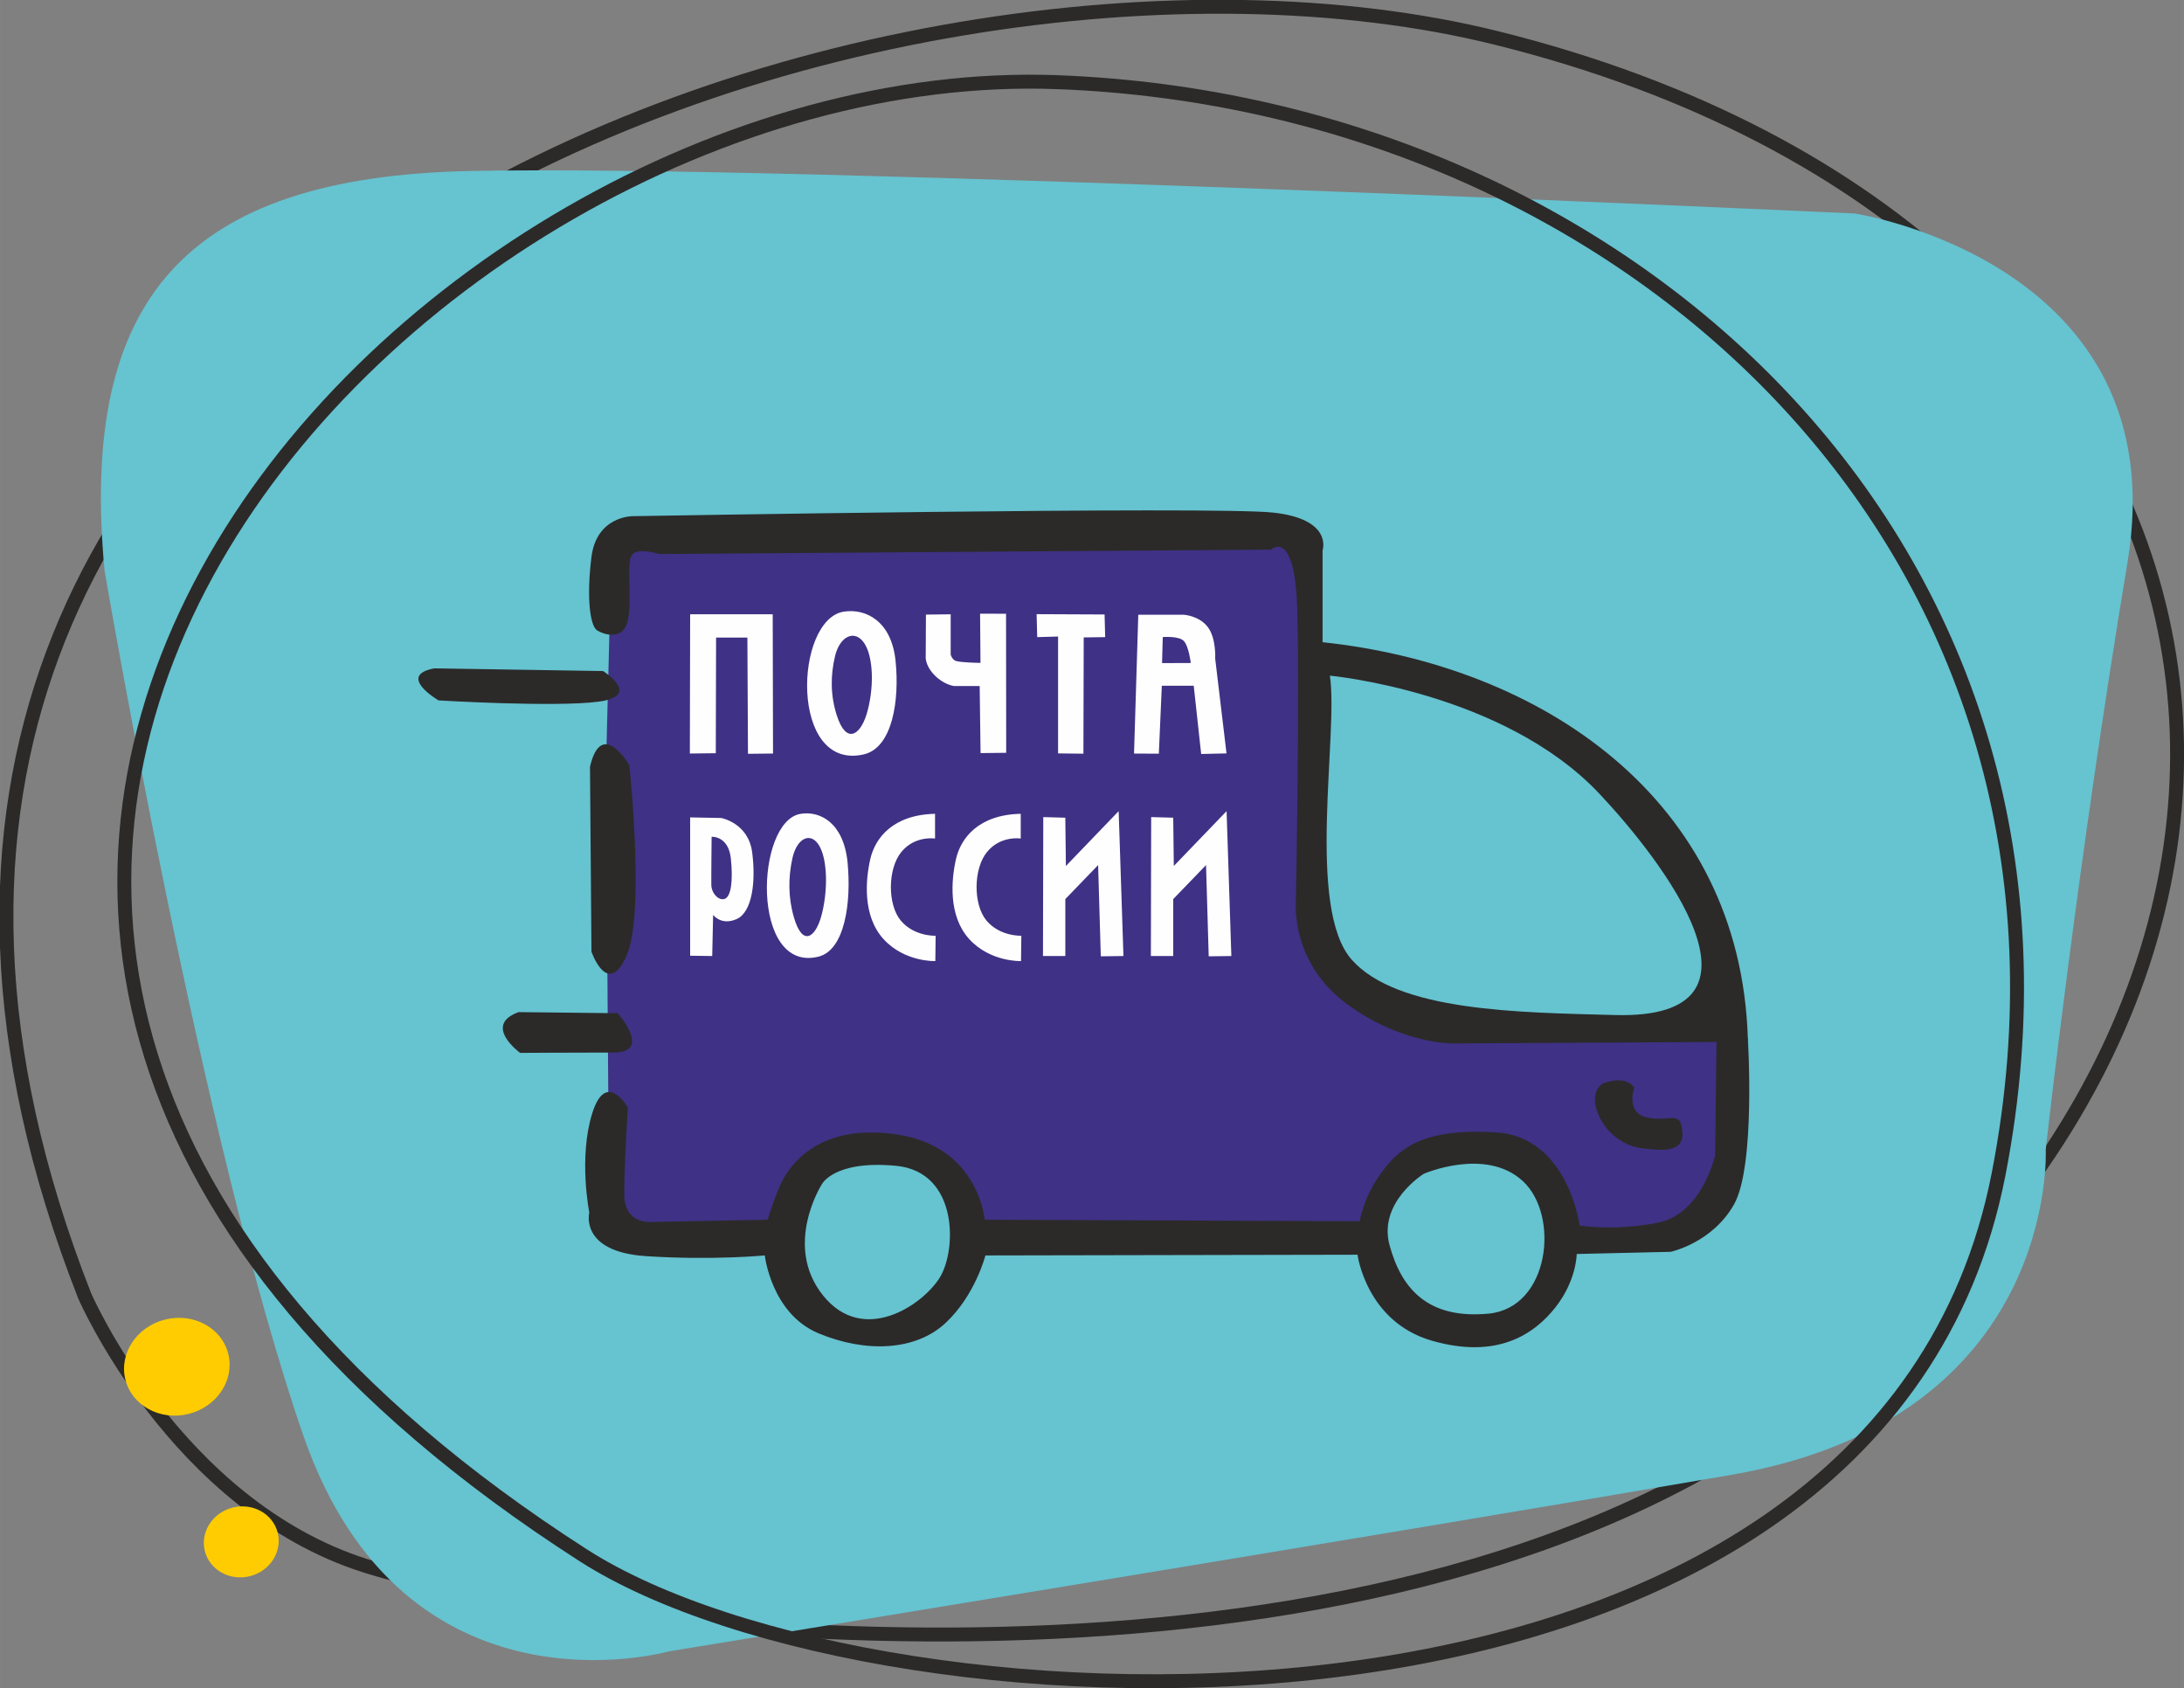 <?xml version="1.0" encoding="UTF-8"?> <!-- Creator: CorelDRAW 2020 (64-Bit) --> <svg xmlns="http://www.w3.org/2000/svg" xmlns:xlink="http://www.w3.org/1999/xlink" xmlns:xodm="http://www.corel.com/coreldraw/odm/2003" xml:space="preserve" width="39.824mm" height="30.777mm" style="shape-rendering:geometricPrecision; text-rendering:geometricPrecision; image-rendering:optimizeQuality; fill-rule:evenodd; clip-rule:evenodd" viewBox="0 0 8025.78 6202.63"><rect x="0" y="0" width="8025.78" height="6202.63" fill="#808080" stroke="none"/> <defs> <style type="text/css"> <![CDATA[ .str0 {stroke:#2B2A29;stroke-width:51.19;stroke-miterlimit:22.926} .fil0 {fill:none} .fil3 {fill:#FEFEFE} .fil4 {fill:#2B2A29} .fil5 {fill:#FECC00} .fil1 {fill:#66C3D0} .fil2 {fill:#3F3185} ]]> </style> </defs> <g id="Слой_x0020_1">  <path class="fil0 str0" d="M310.86 4760.85c0,0 332.67,770.21 1031.32,992.34 698.65,222.15 3559.78,622.07 5189.93,-518.36 2279.04,-1594.4 1882.33,-4370.08 -1031.36,-5094.95 -2262.26,-562.8 -6637.09,933.07 -5189.89,4620.96z"></path> <path class="fil1" d="M1727.23 628.32c1201.59,-25.17 5088.84,156.19 5088.84,156.19 0,0 1185.65,180.83 1002.02,1282.87 -183.66,1102.02 -300.3,2156.13 -300.3,2156.13 0,0 48.39,987.69 -1154.62,1195.55 -1203,207.86 -3905,648.73 -3905,648.73 0,0 -972.39,276.22 -1343.17,-791.94 -370.76,-1068.18 -730.88,-3179.31 -730.88,-3179.31 -93.07,-995.43 294.3,-1446.25 1343.11,-1468.22z"></path> <path class="fil2" d="M2585.31 1950.4l2195.99 0 39.32 304.58 14.75 1100.48 147.36 294.76c0,0 304.6,73.7 339,88.43 34.4,14.73 903.95,14.73 903.95,14.73l197.32 62.21 -49.96 262.01 -93.33 383.23 -280.03 98.25 -240.73 -9.81 -48.85 -274.33 -368.72 -74.49 -206.35 88.43 -98.27 250.54 -1459.09 0 -147.36 -255.48 -339 -49.13 -196.49 162.15 0 132.65 -265.32 29.46 -353.71 -49.13 -39.3 -314.41 -9.83 -1370.68 19.65 -771.28 98.27 -98.27 240.73 -4.92z"></path> <path class="fil0 str0" d="M3888.29 302c2119.53,81.54 3896.68,1744.58 3456.49,4010.87 -440.21,2266.27 -4108.67,2103.27 -5201.03,1402.18 -3612.84,-2318.74 -655.95,-5505.37 1744.54,-5413.04z"></path> <path class="fil3" d="M2536.12 2257.16l303.45 0 1.11 511.59 -92.04 1.09 -2.18 -427.21 -115.01 0 -1.11 425.01 -95.3 1.11 1.09 -511.59zm565.24 -9.85c79.93,-12.03 174.14,34 189.52,179.65 15.32,145.71 -10.96,321.04 -117.23,345.1 -273.48,61.99 -254.8,-497.28 -72.29,-524.75zm-26.32 381.26c34.4,107.28 85.35,73.52 109.35,-3.63 13.5,-43.31 21.2,-100.48 19.31,-149.66 -6.93,-175.15 -109.45,-171.34 -135.11,-64.29 -16.71,69.87 -17.49,142.89 6.45,217.57zm327.57 -370.31l90.93 -1.09 0 147.88c0,0 3.28,14.25 15.32,21.91 12.05,7.7 94.22,8.79 94.22,8.79l-1.47 -180.79 95.43 0.18 0.54 510.98 -94.22 1.09 -3.26 -246.47 -94.2 0c0,0 -38.35,-4.39 -73.4,-41.64 -35.07,-37.22 -30.67,-67.94 -30.67,-67.94l0.79 -152.9zm406.75 -1.55l249.8 1.11 2.18 83.25 -78.88 1.09 -1.09 427.23 -93.13 -1.09 0 -429.42 -76.7 2.2 -2.18 -84.36zm373.6 2.2l167.59 0c0,0 55.88,3.26 87.65,44.92 31.78,41.62 27.39,116.12 27.39,116.12l41.62 348.35 -93.13 2.18 -27.37 -250.85 -117.21 0 -10.96 249.76 -91.17 -0.48 15.6 -510zm89.96 81.92c0,0 59.71,-4.9 77.79,14.79 18.04,19.75 25.19,80.51 25.19,80.51l-105.58 0.42 2.6 -95.73zm-1736.78 662.62l113.97 2.22c0,0 99.68,17.53 113.93,125.98 14.21,108.44 0,220.17 -56.99,245.41 -56.93,25.19 -86.52,-15.36 -86.52,-15.36l-3.31 151.19 -81.08 -1.13 0 -508.3zm78.88 71.24c0,0 61.91,-4.37 70.7,79.99 8.77,84.34 -0.04,139.12 -21.93,147.88 -21.91,8.79 -49.29,-19.71 -49.86,-50.97 -0.54,-31.2 1.09,-176.9 1.09,-176.9zm821.08 -84.4l0 90.93c0,0 -73.44,-12.05 -123.82,49.31 -50.36,61.33 -51.47,192.79 -2.18,251.96 49.33,59.17 128.17,55.88 128.17,55.88l-1.09 93.11c0,0 -112.82,4.39 -190.61,-81.06 -77.79,-85.47 -65.74,-219.13 -48.21,-294.72 17.55,-75.57 82.18,-162.11 237.73,-165.42zm478.7 14.27l2.18 177.47 193.89 -201.59 17.59 532.41 -83.25 1.09 -9.85 -335.21 -120.52 124.89 0 209.23 -82.12 0 1.07 -510.52 81.02 2.24zm-973.04 -14.13c72.99,-12.05 158.99,33.96 172.99,179.65 14.03,145.71 -10,320.98 -107.01,345.08 -249.66,61.99 -232.61,-497.26 -65.98,-524.73zm-24.04 381.2c31.42,107.34 77.93,73.6 99.88,-3.61 12.29,-43.29 19.33,-100.46 17.57,-149.6 -6.35,-175.17 -99.94,-171.36 -123.34,-64.35 -15.28,69.91 -15.94,142.89 5.88,217.55zm833.29 -381.38l0 90.93c0,0 -73.4,-12.05 -123.8,49.27 -50.38,61.37 -51.49,192.79 -2.16,252 49.29,59.13 128.15,55.82 128.15,55.82l-1.09 93.15c0,0 -112.84,4.37 -190.63,-81.08 -77.75,-85.47 -65.72,-219.11 -48.19,-294.68 17.51,-75.57 82.14,-162.13 237.71,-165.42zm560.36 14.31l2.18 177.47 193.93 -201.59 17.55 532.41 -83.25 1.09 -9.83 -335.21 -120.52 124.89 0 209.23 -82.16 0 1.09 -510.52 81.02 2.24z"></path> <path class="fil4" d="M2422.33 2035.73l2247.91 -16.08c0,0 85.59,-80.25 96.33,203.43 10.72,283.66 -4.57,1097.26 -4.57,1097.26 0,0 -16.79,213.97 181.18,363.83 197.98,149.86 390.73,149.86 390.73,149.86l974.04 -5.34 -5.34 417.47c0,0 -48.11,214.09 -208.71,246.19 -160.58,32.08 -289,10.72 -289,10.72 0,0 -42.83,-326.34 -307.74,-342.36 -264.93,-16.02 -353.25,56.23 -420.13,147.2 -66.91,90.97 -80.31,179.28 -80.31,179.28l-1378.16 -5.38c0,0 -21.36,-267.59 -321.1,-313.08 -299.74,-45.51 -404.11,125.84 -430.85,187.34 -26.76,61.51 -45.51,125.74 -45.51,125.74l-422.83 8.06c0,0 -104.33,13.34 -104.33,-101.71 0,-115.05 13.34,-318.42 13.34,-318.42 0,0 -80.29,-141.92 -131.12,21.36 -50.83,163.26 -10.68,363.95 -10.68,363.95 0,0 -37.53,144.48 208.71,160.56 246.23,16.06 436.2,-2.68 436.2,-2.68 0,0 24.04,214.21 197.98,286.44 173.94,72.25 355.91,64.19 465.62,-37.48 109.71,-101.65 147.2,-248.85 147.2,-248.85l1367.43 -2.66c0,0 32.08,246.23 272.93,315.8 240.85,69.57 377.31,-24.08 454.94,-123.12 77.63,-99.05 77.63,-195.36 77.63,-195.36l345.22 -8c0,0 152.5,-32.1 232.79,-173.96 80.29,-141.84 50.89,-610.14 50.89,-610.14 -27.11,-881.28 -759.39,-1370.56 -1562.8,-1455.81l0 -337.2c0,0 40.15,-115.05 -181.96,-139.14 -222.11,-24.08 -2354.96,13.24 -2354.96,13.24 0,0 -131.08,-0.04 -149.82,149.82 -18.74,149.88 -5.34,254.29 21.42,270.31 26.74,16.02 96.35,37.44 112.37,-37.46 16.02,-74.91 -5.38,-206.09 13.36,-238.19 18.74,-32.08 101.69,-5.42 101.69,-5.42zm-254.23 781.36l5.38 679.73c0,0 58.81,171.28 128.42,16.06 69.61,-155.2 10.72,-701.13 10.72,-701.13 0,0 -101.69,-176.6 -144.52,5.34zm850.99 1536.06c0,0 -141.76,223.52 5.34,406.79 147.1,183.25 363.97,37.46 428.19,-64.23 64.23,-101.71 69.61,-390.73 -160.54,-412.13 -230.17,-21.4 -273,69.57 -273,69.57zm2986.56 -355.91c0,0 -34.8,93.65 50.83,109.71 85.63,16.08 117.78,-29.46 125.8,50.85 8,80.29 -77.63,69.57 -147.2,61.55 -69.57,-8 -139.2,-58.85 -165.94,-136.46 -26.74,-77.63 21.4,-101.71 21.4,-101.71 0,0 82.97,-34.76 115.11,16.06zm-1118.58 -1514.59c0,0 636.88,58.81 990.13,433.49 227.21,240.99 685.53,829.91 58.89,813.56 -358.63,-9.37 -800.12,-13.36 -968.72,-203.37 -168.6,-190.02 -48.17,-829.59 -80.29,-1043.69zm-3291.64 -26.84l620.78 9.92c0,0 144.44,90.97 -16.06,112.37 -160.5,21.42 -588.65,-4.55 -588.65,-4.55 0,0 -155.2,-90.99 -16.06,-117.73zm310.42 1263.12l364.15 4.07c0,0 128.52,144.48 -16.02,144.48 -144.52,0 -342.75,1.27 -342.75,1.27 0,0 -139.18,-101.67 -5.38,-149.82zm3326.28 594.08c0,0 227.41,-99.03 363.93,26.74 136.52,125.8 99.07,465.68 -125.74,487.08 -224.83,21.4 -321.14,-93.69 -363.97,-251.57 -42.83,-157.88 125.78,-262.25 125.78,-262.25z"></path> <ellipse class="fil5" transform="matrix(0.591 -0.148 0.148 0.591 649.774 5021.98)" rx="319.93" ry="293.27"></ellipse> <ellipse class="fil5" transform="matrix(0.591 -0.148 0.148 0.591 886.569 5665.54)" rx="226.62" ry="213.28"></ellipse> </g> </svg> 
